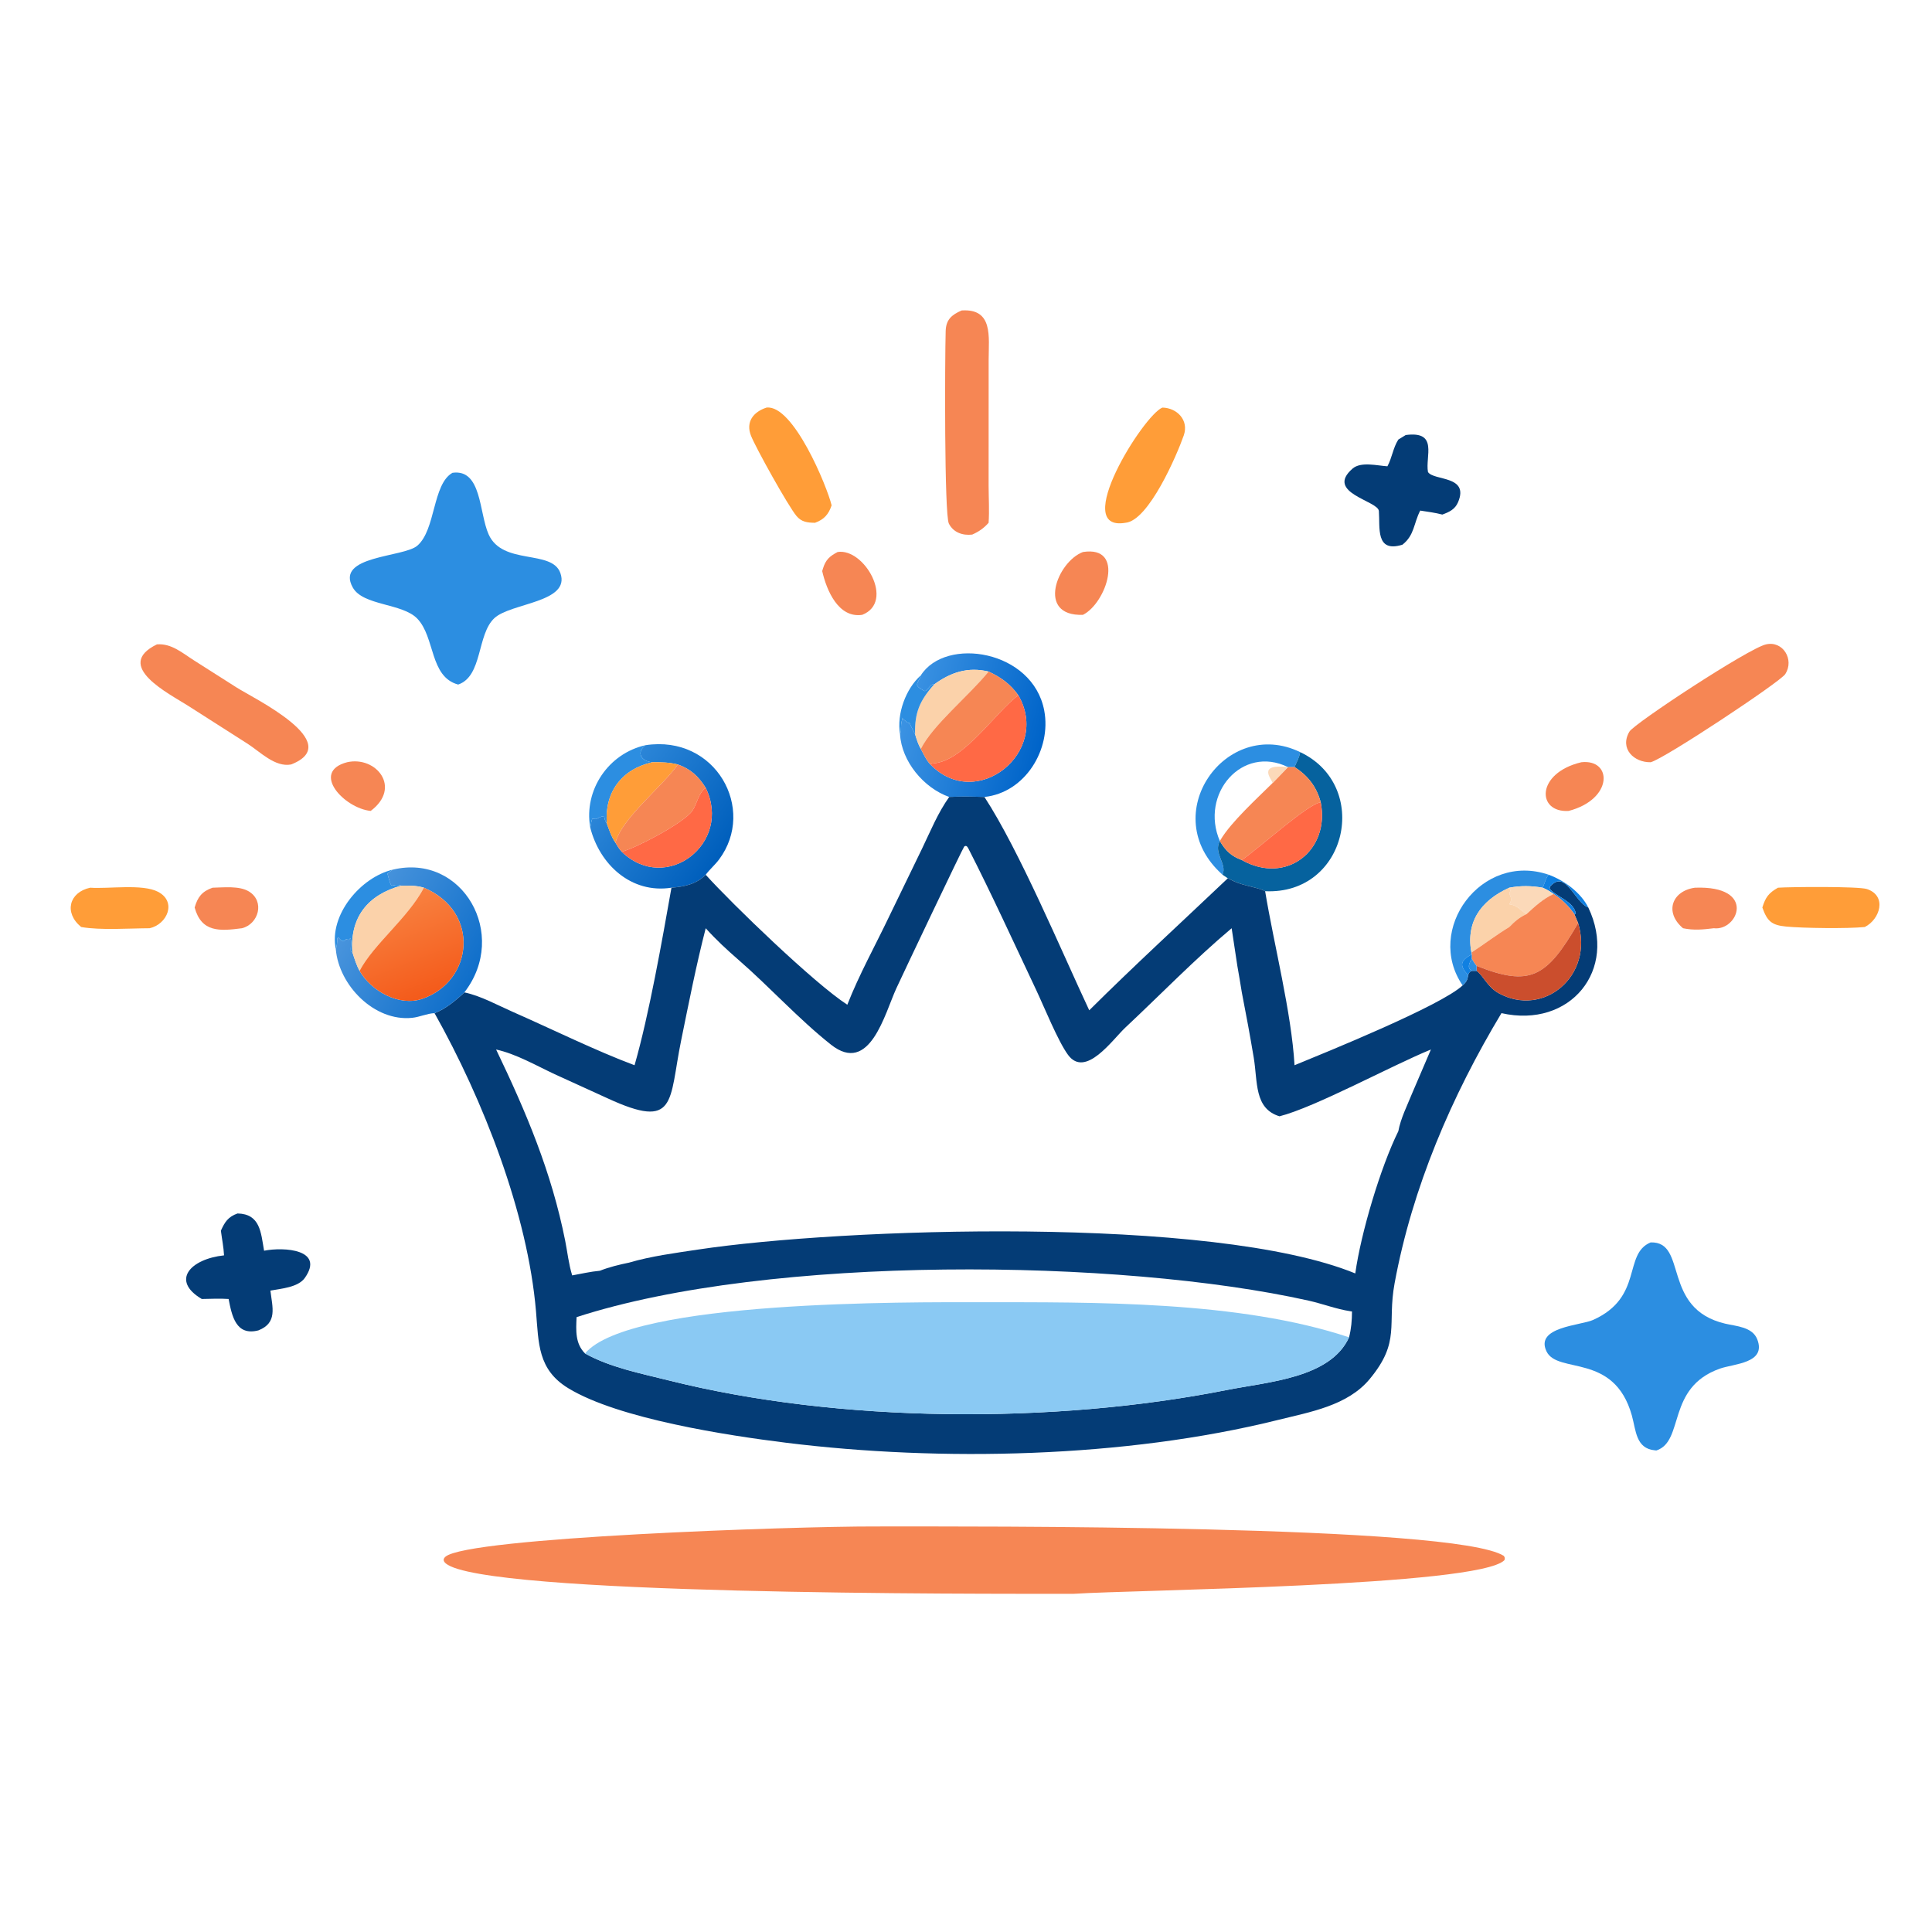 <?xml version="1.0" encoding="utf-8" ?><svg xmlns="http://www.w3.org/2000/svg" xmlns:xlink="http://www.w3.org/1999/xlink" width="1024" height="1024" viewBox="0 0 1024 1024"><path fill="#F68654" transform="scale(2 2)" d="M257.639 141.671C255.148 141.962 252.671 141.141 251.461 138.764C250.234 136.353 250.4 95.171 250.613 87.744C250.699 84.746 252.136 83.454 254.846 82.274C263.252 81.725 262.009 89.251 262.003 95.305L261.993 128.755C262.004 132.01 262.21 135.295 261.991 138.542C260.682 140.01 259.416 140.885 257.639 141.671Z"/><path fill="#FF9D38" transform="scale(2 2)" d="M215.994 138.542C214.018 138.522 212.423 138.358 211.08 136.746C208.845 134.063 200.297 118.692 199.029 115.494C197.553 111.772 199.684 109.141 203.134 108.015C210.233 107.163 219.192 128.925 220.387 133.923C219.591 136.282 218.422 137.657 215.994 138.542Z"/><path fill="#FF9D38" transform="scale(2 2)" d="M298.249 138.542C283.576 141.066 303.067 109.943 308.049 108.015C311.904 108.086 315.117 111.341 313.715 115.375C311.959 120.426 304.442 138.014 298.249 138.542Z"/><path fill="#043C76" transform="scale(2 2)" d="M370.572 116.49L372.53 115.288C381.276 114.117 377.643 121.022 378.434 125.096C379.97 127.47 389.418 125.939 386.413 133.063C385.598 134.996 384.083 135.683 382.23 136.368C380.332 135.856 378.318 135.624 376.376 135.308C374.631 138.653 374.871 141.846 371.652 144.355C364.455 146.576 365.749 139.788 365.416 135.424C365.207 132.681 351.009 130.623 358.456 124.173C360.653 122.269 365.006 123.407 367.679 123.573C368.918 121.31 369.162 118.696 370.572 116.49Z"/><path fill="#2C8EE1" transform="scale(2 2)" d="M121.418 181.417C113.815 179.36 115.349 168.87 110.576 163.933C106.589 159.809 96.199 160.56 93.485 155.688C88.761 147.206 106.908 147.75 110.577 144.625C115.51 140.424 114.577 128.316 119.911 125.296C127.687 124.212 126.931 135.869 129.484 141.601C133.189 149.92 146.264 145.52 148.507 151.869C151.27 159.689 135.408 159.741 131.019 163.811C126.348 168.143 127.941 179.192 121.418 181.417Z"/><path fill="#F68654" transform="scale(2 2)" d="M286.996 162.936C274.506 163.388 280.169 148.834 286.996 146.289C298.374 144.512 293.186 159.836 286.996 162.936Z"/><path fill="#F68654" transform="scale(2 2)" d="M217.891 151.345L218.091 150.679C218.822 148.317 219.845 147.412 221.978 146.289C229.031 145.167 237.246 159.511 228.5 162.936C222.194 163.885 219.063 156.484 217.891 151.345Z"/><path fill="#F68654" transform="scale(2 2)" d="M437.44 202.002C433.038 202.084 429.145 198.425 431.812 193.886C433.079 191.731 463.417 171.781 468.012 170.769C472.508 169.73 475.569 174.802 473.125 178.635C471.808 180.701 441.031 201.115 437.44 202.002Z"/><path fill="#F68654" transform="scale(2 2)" d="M77.154 202.593C72.89 203.397 68.958 199.247 65.641 197.12L49.867 187.051C44.77 183.79 29.955 176.432 41.586 170.769C45.432 170.441 48.394 173.105 51.475 175.05L62.731 182.211C67.123 185.016 91.749 196.858 77.154 202.593Z"/><defs><linearGradient id="gradient_0" gradientUnits="userSpaceOnUse" x1="275.744" y1="197.274" x2="239.572" y2="187.404"><stop offset="0" stop-color="#0064C9"/><stop offset="1" stop-color="#3C93E3"/></linearGradient></defs><path fill="url(#gradient_0)" transform="scale(2 2)" d="M261.991 177.972C256.447 176.661 251.926 178.187 247.518 181.417L247.074 181.39C246.138 181.85 245.982 182.868 245.116 183.149C241.603 181.478 243.481 181.117 244.025 178.978C250.596 168.627 273.714 172.243 276.737 188.322C278.665 198.574 271.705 210.057 260.886 211.203C257.781 211.109 254.654 211.044 251.551 211.203C244.772 208.817 238.935 201.763 238.514 194.569C239.015 193.267 238.527 191.697 239.219 190.477L238.986 190.599L239.168 190.412L238.912 190.118C242.905 193.942 239.314 188.547 242.509 194.569C242.898 195.875 243.329 197.288 244.025 198.465C244.752 199.798 245.491 201.512 246.575 202.593C258.834 215.272 278.564 199.258 269.866 184.256C267.781 181.29 265.243 179.489 261.991 177.972Z"/><path fill="#FBD2AA" transform="scale(2 2)" d="M247.518 181.417C251.926 178.187 256.447 176.661 261.991 177.972C256.638 184.533 247.259 192.057 244.025 198.465C243.329 197.288 242.898 195.875 242.509 194.569C242.35 188.894 243.752 185.644 247.518 181.417Z"/><path fill="#F68654" transform="scale(2 2)" d="M261.991 177.972C265.243 179.489 267.781 181.29 269.866 184.256C263.888 188.668 255.523 201.605 247.497 202.289C247.118 202.322 246.882 202.383 246.575 202.593C245.491 201.512 244.752 199.798 244.025 198.465C247.259 192.057 256.638 184.533 261.991 177.972Z"/><path fill="#2C8EE1" transform="scale(2 2)" d="M238.514 194.569C237.588 189.226 240.039 182.509 244.025 178.978C243.481 181.117 241.603 181.478 245.116 183.149C245.982 182.868 246.138 181.85 247.074 181.39L247.518 181.417C243.752 185.644 242.35 188.894 242.509 194.569C239.314 188.547 242.905 193.942 238.912 190.118L239.168 190.412L238.986 190.599L239.219 190.477C238.527 191.697 239.015 193.267 238.514 194.569Z"/><path fill="#FF6945" transform="scale(2 2)" d="M246.575 202.593C246.882 202.383 247.118 202.322 247.497 202.289C255.523 201.605 263.888 188.668 269.866 184.256C278.564 199.258 258.834 215.272 246.575 202.593Z"/><defs><linearGradient id="gradient_1" gradientUnits="userSpaceOnUse" x1="190.217" y1="227.009" x2="162.96" y2="207.289"><stop offset="0" stop-color="#005FBC"/><stop offset="1" stop-color="#2C86D8"/></linearGradient></defs><path fill="url(#gradient_1)" transform="scale(2 2)" d="M171.075 197.484C189.645 194.653 200.526 214.401 190.565 227.767C189.489 229.211 188.061 230.406 187.021 231.819C184.538 234.339 181.322 234.988 177.946 235.25C167.272 236.913 158.853 229.085 156.401 219.226C156.66 218.492 156.643 217.68 156.959 216.98L158.002 217.065C158.628 216.719 159.144 216.482 159.833 216.292L160.144 216.536C160.231 217.216 160.446 217.666 160.812 218.223C161.454 219.972 162.029 221.792 163.108 223.332C163.61 224.198 164.079 224.976 164.755 225.718C176.544 237.103 194.138 223.433 187.021 208.79C185.132 205.762 183.041 203.805 179.631 202.593C177.36 202.028 175.216 201.977 172.89 202.002C169.864 201.776 168.541 199.363 171.075 197.484Z"/><path fill="#2C8EE1" transform="scale(2 2)" d="M156.401 219.226C154.704 209.327 161.271 199.652 171.075 197.484C168.541 199.363 169.864 201.776 172.89 202.002C164.764 203.804 160.188 209.959 160.812 218.223C160.446 217.666 160.231 217.216 160.144 216.536L159.833 216.292C159.144 216.482 158.628 216.719 158.002 217.065L156.959 216.98C156.643 217.68 156.66 218.492 156.401 219.226Z"/><path fill="#2C8EE1" transform="scale(2 2)" d="M344.55 199.316C344.301 200.9 343.643 201.853 343.064 203.292L341.329 203.292C329.167 197.305 317.906 210.424 323.27 222.884L323.27 222.884C321.471 226.13 325.242 228.839 323.992 231.819C306.164 215.986 324.906 189.784 344.55 199.316Z"/><path fill="#06629E" transform="scale(2 2)" d="M343.064 203.292C343.643 201.853 344.301 200.9 344.55 199.316C363.418 208.219 357.051 237.201 335.273 236.179C333.73 235.25 329.347 234.691 326.976 233.532L325.386 232.757L323.992 231.819C325.242 228.839 321.471 226.13 323.27 222.884C324.749 225.394 326.31 226.93 329.094 227.917C340.877 234.589 352.508 225.365 350.012 212.646C348.937 208.553 346.636 205.539 343.064 203.292Z"/><path fill="#F68654" transform="scale(2 2)" d="M98.237 214.906C91.222 214.197 82.239 204.577 91.974 202.002C99.626 200.257 106.558 208.67 98.237 214.906Z"/><path fill="#F68654" transform="scale(2 2)" d="M415.705 214.906C407.221 215.428 406.984 204.872 419.069 202.002C427.317 201.079 427.584 211.816 415.705 214.906Z"/><path fill="#FF9D38" transform="scale(2 2)" d="M172.89 202.002C175.216 201.977 177.36 202.028 179.631 202.593C175.647 208.374 164.699 216.864 163.108 223.332C162.029 221.792 161.454 219.972 160.812 218.223C160.188 209.959 164.764 203.804 172.89 202.002Z"/><path fill="#F68654" transform="scale(2 2)" d="M179.631 202.593C183.041 203.805 185.132 205.762 187.021 208.79C185.02 210.232 184.813 212.908 183.48 214.865C181.312 218.047 168.515 224.774 164.755 225.718C164.079 224.976 163.61 224.198 163.108 223.332C164.699 216.864 175.647 208.374 179.631 202.593Z"/><path fill="#F68654" transform="scale(2 2)" d="M341.329 203.292L343.064 203.292C346.636 205.539 348.937 208.553 350.012 212.646C346.912 212.793 333.788 224.657 329.094 227.917C326.31 226.93 324.749 225.394 323.27 222.884L323.27 222.884L323.454 222.575C326.202 217.886 333.248 211.478 337.249 207.507L341.329 203.292L341.329 203.292Z"/><path fill="#FBD9B9" transform="scale(2 2)" d="M337.249 207.507C337.095 206.535 332.931 202.328 341.329 203.292L337.249 207.507Z"/><path fill="#FF6945" transform="scale(2 2)" d="M164.755 225.718C168.515 224.774 181.312 218.047 183.48 214.865C184.813 212.908 185.02 210.232 187.021 208.79C194.138 223.433 176.544 237.103 164.755 225.718Z"/><path fill="#043C76" transform="scale(2 2)" d="M251.551 211.203C254.654 211.044 257.781 211.109 260.886 211.203C270.164 225.445 281.26 251.947 288.66 267.739C300.686 255.792 313.099 244.42 325.386 232.757L326.976 233.532C329.347 234.691 333.73 235.25 335.273 236.179C337.609 250.347 342.258 268.318 343.064 282.299C351.329 278.901 381.772 266.586 387.617 261.147C388.562 260.261 388.942 259.717 389.056 258.406C389.378 257.712 389.355 257.618 390.031 257.287L391.318 257.287C393.087 258.529 394.185 261.559 397.154 263.197C409.058 269.763 422.439 258.611 418.217 244.618L417.202 242.229L417.609 242.186C417.193 238.795 412.006 237.504 410.663 235.482L410.782 234.945C414.937 230.217 417.278 239.138 420.92 240.504C428.8 257.025 416.141 272.618 397.903 268.495C384.701 290.453 374.26 314.749 369.589 340.047C367.543 351.13 371.285 355.454 362.971 365.475C357.11 372.54 347.144 374.197 338.599 376.322C298.096 386.392 249.279 387.418 208.351 382.345C192.868 380.426 163.971 376.031 150.617 367.902C142.47 362.944 142.764 355.966 142.046 347.516C139.839 321.547 128.07 291.499 115.16 268.495C118.045 267.413 120.841 265.091 123.061 262.995C127.385 263.892 131.818 266.368 135.864 268.146C146.125 272.655 157.903 278.469 168.163 282.299C172.008 268.925 175.47 249.211 177.946 235.25C181.322 234.988 184.538 234.339 187.021 231.819C193.982 239.538 215.803 260.627 224.549 266.264C227.666 258.296 231.958 250.59 235.647 242.853L244.387 224.825C246.627 220.174 248.538 215.433 251.551 211.203ZM327.909 255.97L326.399 245.994C316.593 254.24 307.558 263.586 298.201 272.345C294.856 275.477 287.665 285.833 283.043 279.556C280.381 275.942 276.693 266.784 274.576 262.304C268.858 250.201 262.658 236.64 256.613 224.834C256.359 224.338 256.008 223.925 255.517 224.363C255.19 224.654 239.346 258.002 237.542 261.917C234.465 268.595 230.519 285.01 220.209 276.836C211.564 269.982 204.102 261.678 195.778 254.429C192.608 251.669 189.812 249.094 187.021 245.994C184.494 255.807 182.538 265.782 180.514 275.71C177.21 291.91 179.485 299.6 160.952 291.037L146.977 284.666C142.043 282.358 136.803 279.307 131.472 278.13C139.473 294.783 146.175 310.672 149.779 328.804C150.381 331.834 150.717 335.048 151.635 337.995C154.053 337.559 156.526 336.98 158.972 336.765C161.493 335.767 164.061 335.161 166.711 334.608C172.522 332.894 178.99 332.051 184.976 331.149C223.061 325.412 321.399 322.015 359.164 337.472C360.633 326.854 365.855 309.31 370.572 299.781C371.189 296.393 372.954 292.915 374.244 289.712L379.206 278.13C368.793 282.383 348.457 293.468 339.077 295.83C332.329 293.765 333.332 286.727 332.251 280.273C331.284 274.495 330.224 268.742 329.094 262.995C328.733 260.648 328.31 258.31 327.909 255.97ZM357.514 354.404C358.103 352.112 358.284 349.916 358.293 347.556L357.896 347.498C354.123 346.929 350.486 345.505 346.76 344.673C296.83 333.525 204.094 332.413 152.8 349.053C152.646 352.521 152.389 356.022 155.034 358.678C161.718 362.399 169.8 363.963 177.156 365.808C222.448 377.173 279.336 377.444 325.125 368.365C336.088 366.191 352.589 365.216 357.514 354.404Z"/><path fill="#FF6945" transform="scale(2 2)" d="M329.094 227.917C333.788 224.657 346.912 212.793 350.012 212.646C352.508 225.365 340.877 234.589 329.094 227.917Z"/><defs><linearGradient id="gradient_2" gradientUnits="userSpaceOnUse" x1="124.713" y1="259.48" x2="93.626" y2="240.92"><stop offset="0" stop-color="#106FCA"/><stop offset="1" stop-color="#4A95DD"/></linearGradient></defs><path fill="url(#gradient_2)" transform="scale(2 2)" d="M104.086 230.469C122.555 226.008 134.95 247.641 123.061 262.995C120.841 265.091 118.045 267.413 115.16 268.495C113.188 268.571 111.225 269.527 109.221 269.735C99.189 270.781 89.814 261.115 88.991 251.565C89.309 250.617 89.365 249.685 89.371 248.691L89.617 248.365C90.107 248.859 90.36 249.367 91.077 249.39L91.726 248.912L92.409 249.075L92.919 248.586C93.204 249.645 92.851 251.014 92.985 252.175L93.391 252.368C93.943 254.041 94.436 255.739 95.293 257.287C98.345 262.632 105.77 266.795 111.882 264.706C125.354 260.102 127.433 241.668 112.342 235.25C110.342 234.652 108.386 234.688 106.323 234.711C103.388 233.776 104.039 236.641 102.668 231.48C103.151 231.155 103.617 230.813 104.086 230.469Z"/><path fill="#2C8EE1" transform="scale(2 2)" d="M88.991 251.565C87.11 242.454 95.613 232.458 104.086 230.469C103.617 230.813 103.151 231.155 102.668 231.48C104.039 236.641 103.388 233.776 106.323 234.711C97.479 237.126 92.68 243.11 93.391 252.368L92.985 252.175C92.851 251.014 93.204 249.645 92.919 248.586L92.409 249.075L91.726 248.912L91.077 249.39C90.36 249.367 90.107 248.859 89.617 248.365L89.371 248.691C89.365 249.685 89.309 250.617 88.991 251.565Z"/><path fill="#2C8EE1" transform="scale(2 2)" d="M410.438 231.819C409.647 232.565 409.354 234.221 408.807 235.25C405.726 234.719 403.057 234.68 399.98 235.25C392.279 238.727 388.287 244.546 390.031 252.921C386.97 254.545 386.701 255.87 389.056 258.406C388.942 259.717 388.562 260.261 387.617 261.147C377.467 246.371 392.58 225.7 410.438 231.819Z"/><path fill="#1080E1" transform="scale(2 2)" d="M408.807 235.25C409.354 234.221 409.647 232.565 410.438 231.819C414.565 233.341 418.9 236.497 420.92 240.504C417.278 239.138 414.937 230.217 410.782 234.945L410.663 235.482C412.006 237.504 417.193 238.795 417.609 242.186L417.202 242.229C415.568 239.952 414.071 238.486 411.739 236.918C410.774 236.25 409.902 235.692 408.807 235.25Z"/><path fill="#FBD2AA" transform="scale(2 2)" d="M106.323 234.711C108.386 234.688 110.342 234.652 112.342 235.25C108.124 243.262 98.96 250.267 95.293 257.287C94.436 255.739 93.943 254.041 93.391 252.368C92.68 243.11 97.479 237.126 106.323 234.711Z"/><path fill="#FBD9B9" transform="scale(2 2)" d="M399.98 235.25C403.057 234.68 405.726 234.719 408.807 235.25C409.902 235.692 410.774 236.25 411.739 236.918C409.014 238.111 406.735 240.239 404.565 242.229C402.597 241.056 402.314 239.993 399.994 239.633C400.606 238.605 400.55 238.14 400.079 237.008L399.971 236.755L400.308 235.968L399.98 235.25Z"/><path fill="#F68654" transform="scale(2 2)" d="M51.585 240.504C52.377 237.753 53.496 236.248 56.333 235.25C59.248 235.202 63.408 234.683 65.975 236.254C70.227 238.855 68.561 244.875 64.123 245.994C58.193 246.776 53.392 247.111 51.585 240.504Z"/><path fill="#F68654" transform="scale(2 2)" d="M446.019 245.994C440.967 241.707 443.141 236.09 449.175 235.25C465.631 234.633 460.599 246.792 454.18 245.994C451.3 246.346 448.909 246.597 446.019 245.994Z"/><path fill="#FF9D38" transform="scale(2 2)" d="M467.042 240.504C467.874 237.784 468.703 236.658 471.182 235.25C474.443 235.025 492.547 234.86 494.775 235.613C500.166 237.433 498.218 243.649 494.184 245.668C489.588 246.134 477.845 245.983 473.335 245.547C469.512 245.177 468.335 244.151 467.042 240.504Z"/><path fill="#FF9D38" transform="scale(2 2)" d="M21.509 245.668C16.88 241.877 18.32 236.457 23.899 235.25C28.769 235.597 37.724 234.183 41.85 236.321C46.952 238.966 44.316 244.947 39.654 245.994C34.245 246.013 26.694 246.577 21.509 245.668Z"/><defs><linearGradient id="gradient_3" gradientUnits="userSpaceOnUse" x1="113.713" y1="263.317" x2="104.145" y2="239.333"><stop offset="0" stop-color="#F45B1B"/><stop offset="1" stop-color="#F8803F"/></linearGradient></defs><path fill="url(#gradient_3)" transform="scale(2 2)" d="M112.342 235.25C127.433 241.668 125.354 260.102 111.882 264.706C105.77 266.795 98.345 262.632 95.293 257.287C98.96 250.267 108.124 243.262 112.342 235.25Z"/><path fill="#FBD2AA" transform="scale(2 2)" d="M390.031 252.921C388.287 244.546 392.279 238.727 399.98 235.25L400.308 235.968L399.971 236.755L400.079 237.008C400.55 238.14 400.606 238.605 399.994 239.633C402.314 239.993 402.597 241.056 404.565 242.229C402.668 243.11 401.427 244.176 399.98 245.668C396.544 247.755 393.396 250.185 390.031 252.368L390.031 252.921Z"/><path fill="#F68654" transform="scale(2 2)" d="M404.565 242.229C406.735 240.239 409.014 238.111 411.739 236.918C414.071 238.486 415.568 239.952 417.202 242.229L418.217 244.618C409.828 259.205 405.399 261.541 391.318 255.97C390.783 255.395 390.432 254.724 390.031 254.052L390.031 252.921L390.031 252.368C393.396 250.185 396.544 247.755 399.98 245.668C401.427 244.176 402.668 243.11 404.565 242.229Z"/><path fill="#CB4E2D" transform="scale(2 2)" d="M418.217 244.618C422.439 258.611 409.058 269.763 397.154 263.197C394.185 261.559 393.087 258.529 391.318 257.287L391.318 255.97C405.399 261.541 409.828 259.205 418.217 244.618Z"/><path fill="#1080E1" transform="scale(2 2)" d="M389.056 258.406C386.701 255.87 386.97 254.545 390.031 252.921L390.031 254.052C389.429 255.175 388.689 256.464 390.031 257.287C389.355 257.618 389.378 257.712 389.056 258.406Z"/><path fill="#2C8EE1" transform="scale(2 2)" d="M390.031 254.052C390.432 254.724 390.783 255.395 391.318 255.97L391.318 257.287L390.031 257.287C388.689 256.464 389.429 255.175 390.031 254.052Z"/><path fill="#043C76" transform="scale(2 2)" d="M58.537 326.145C59.566 323.869 60.421 322.476 62.95 321.581C68.939 321.713 69.138 326.546 69.981 331.453C75.261 330.414 86.131 331.098 80.771 338.675C79.005 341.17 74.469 341.503 71.659 342.021C72.204 346.527 73.578 350.561 68.478 352.565C62.539 354.098 61.464 348.777 60.585 344.246C58.226 344.079 55.84 344.215 53.476 344.246C45.18 339.347 50.452 333.649 59.373 332.682C59.264 330.509 58.814 328.306 58.537 326.145Z"/><path fill="#2C8EE1" transform="scale(2 2)" d="M438.967 384.389L438.552 384.349C433.49 383.881 433.564 379.054 432.452 375.095C427.753 358.368 412.767 364.246 409.839 358.126C406.73 351.626 418.856 351.294 422.185 349.798C435.618 343.761 430.061 332.297 437.44 329.251C447.354 328.944 440.216 346.768 457.176 350.779C460.107 351.472 464.396 351.615 465.691 354.934C468.176 361.301 459.536 361.373 455.778 362.704C441.542 367.744 446.472 381.914 438.967 384.389Z"/><path fill="#8AC9F3" transform="scale(2 2)" d="M155.034 358.678C166.96 344.465 241.932 345.101 259.484 345.106C290.036 345.114 328.338 344.681 357.514 354.404C352.589 365.216 336.088 366.191 325.125 368.365C279.336 377.444 222.448 377.173 177.156 365.808C169.8 363.963 161.718 362.399 155.034 358.678Z"/><path fill="#F68654" transform="scale(2 2)" d="M284.567 422.375C258.553 422.379 128.17 422.752 118.148 414.333C117.447 413.744 117.364 413.135 118.057 412.541C124.043 407.412 210.172 404.494 231.598 404.529C257.764 404.521 385.495 404.022 398.525 412.323C398.852 412.873 398.841 412.839 398.691 413.462C391.776 420.433 300.357 421.318 284.567 422.375Z"/></svg>